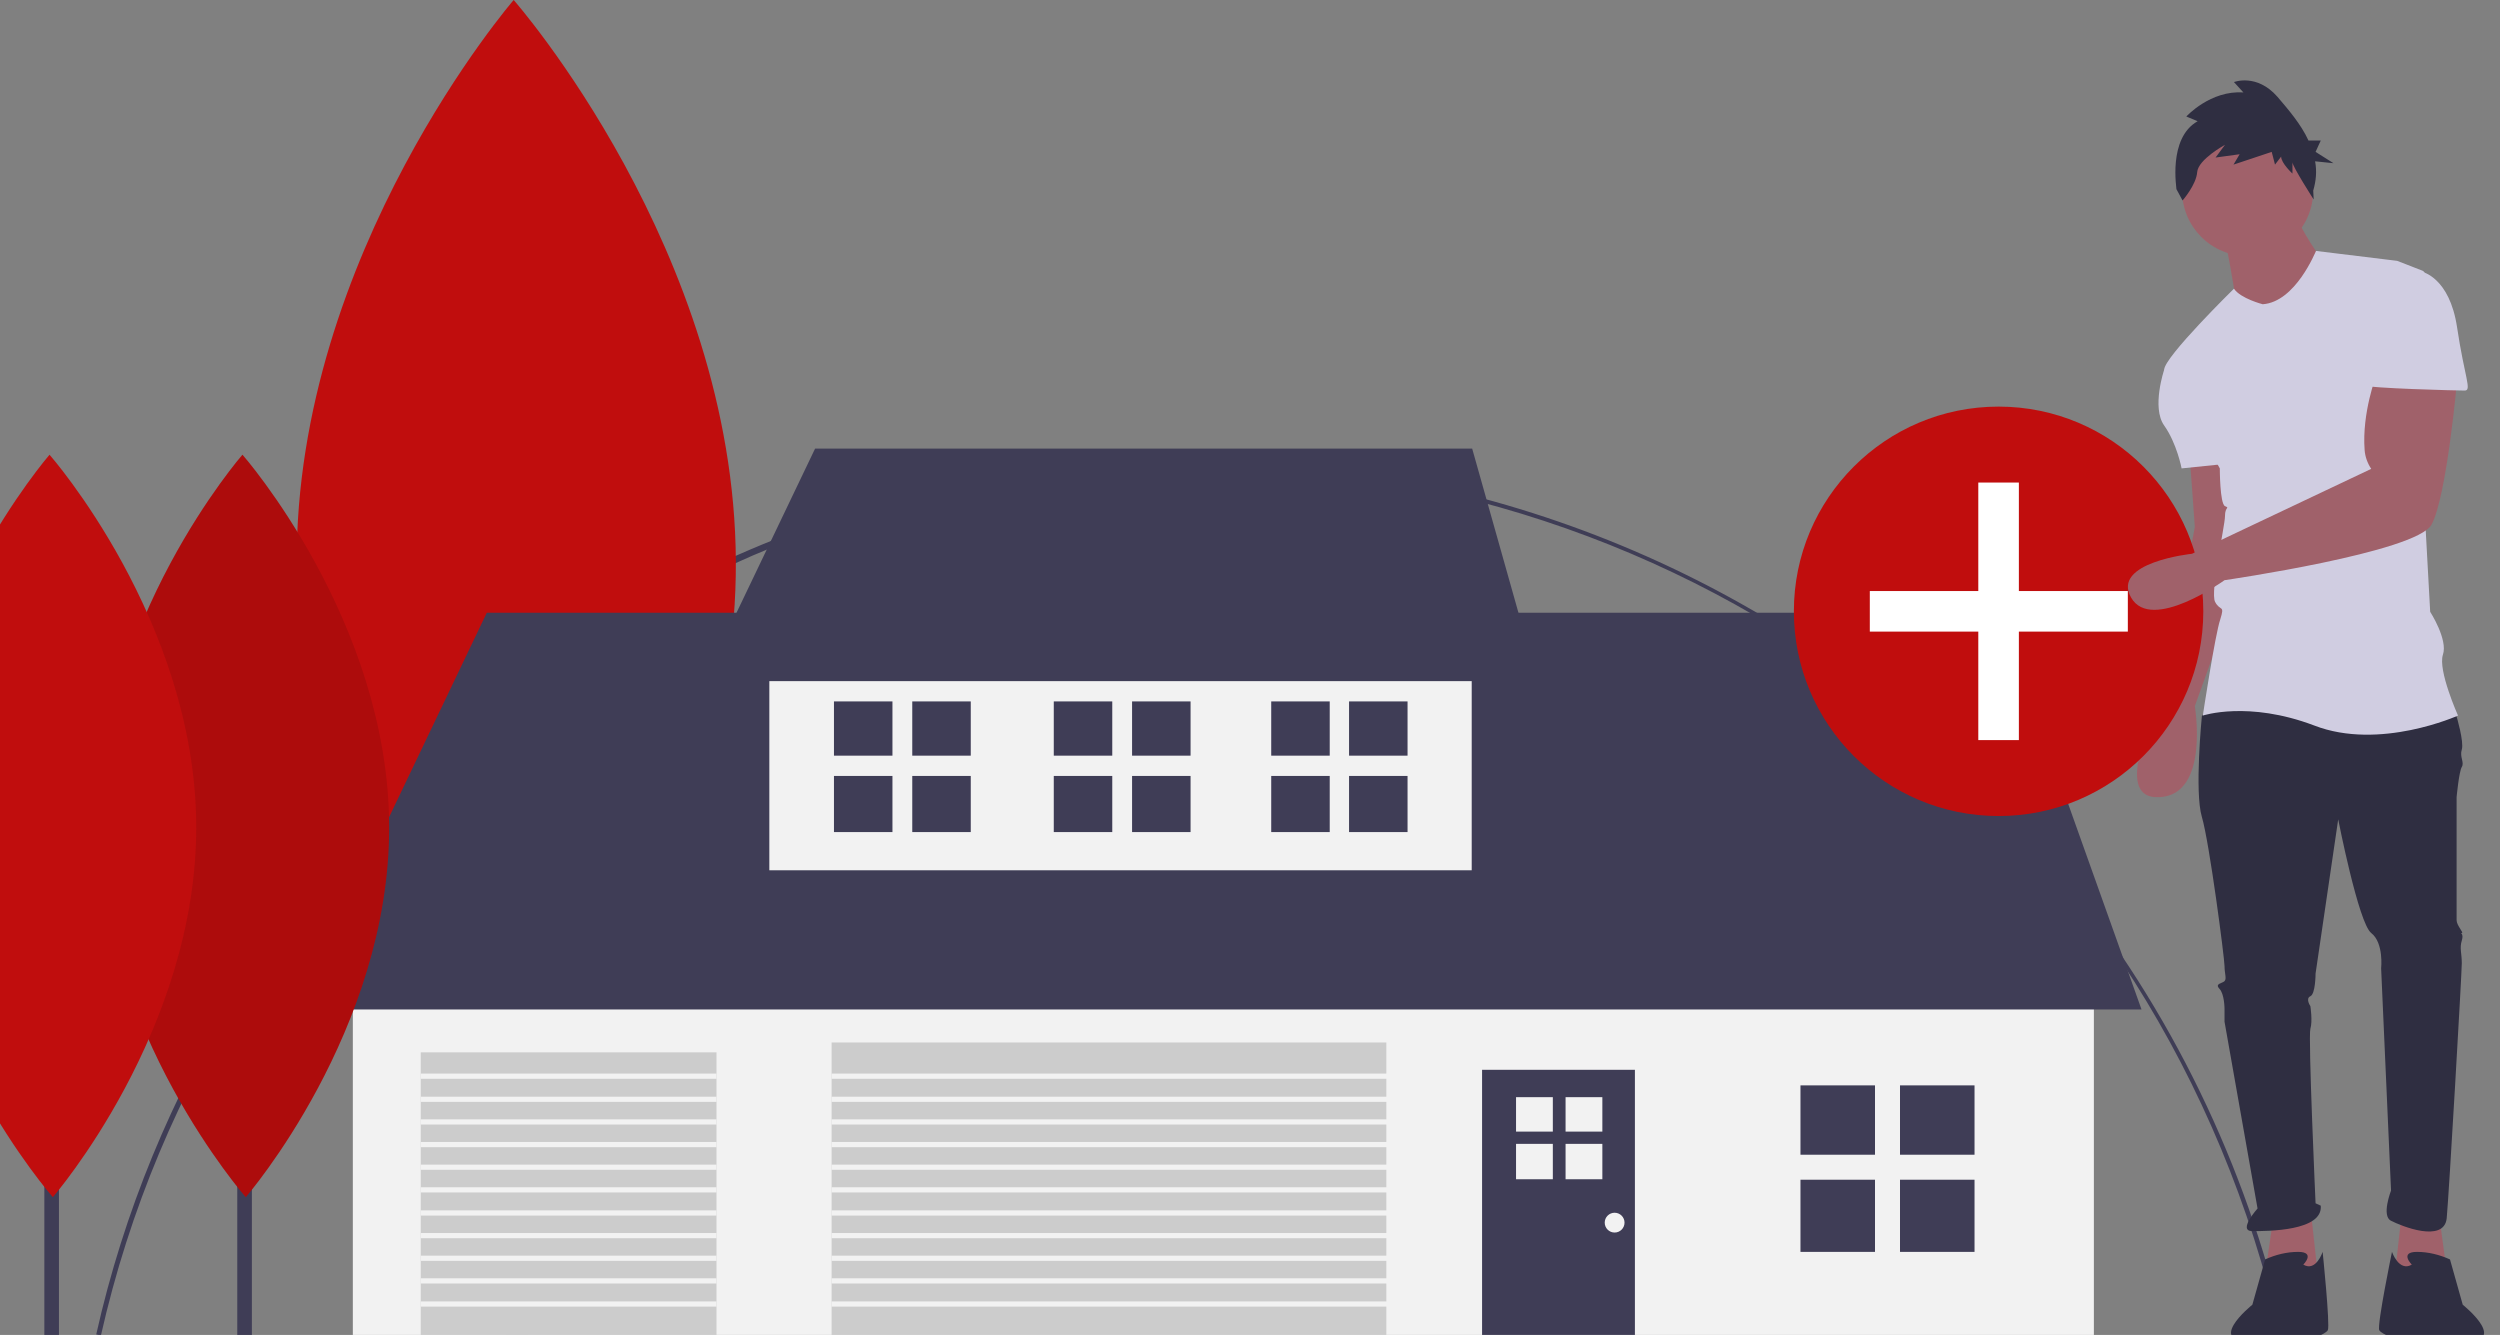 <?xml version="1.0" encoding="utf-8"?>
<!-- Generator: Adobe Illustrator 24.3.0, SVG Export Plug-In . SVG Version: 6.00 Build 0)  -->
<svg version="1.1" id="Layer_1" xmlns="http://www.w3.org/2000/svg" xmlns:xlink="http://www.w3.org/1999/xlink" x="0px" y="0px"
	 viewBox="0 0 530 283" style="enable-background:new 0 0 530 283;" xml:space="preserve">
<rect x="0" y="0" width="530" height="283" fill="#808080" stroke="none"/>
<style type="text/css">
	.st0{fill:#3F3D56;}
	.st1{fill:#A0616A;}
	.st2{fill:#2F2E41;}
	.st3{fill:#C00D0D;}
	.st4{fill:#F2F2F2;}
	.st5{fill:#CCCCCC;}
	.st6{opacity:0.1;enable-background:new    ;}
	.st7{fill:#FFFFFF;}
	.st8{fill:#D0CDE1;}
</style>
<path class="st0" d="M21.4,283.1l-1-0.2C32,231.1,61.3,184,102.8,150.4C205,67.8,354.8,83.6,437.4,185.8
	c22.8,28.2,38.8,61.2,46.9,96.5l-1,0.2c-24.7-108.3-119.6-184-230.8-184C142.6,98.5,45.5,176.2,21.4,283.1z"/>
<polygon class="st1" points="517.2,258.4 518.8,270.2 507.6,271.3 509.2,256.8 "/>
<path class="st1" d="M464.2,96.7c0,0,1.1,14.5,1.1,15s-7.5,37.5-7.5,37.5s-10.7,20.4,0,19.8c10.7-0.5,7.5-19.3,7.5-19.3l11.2-31.1
	l-4.8-22H464.2z"/>
<polygon class="st1" points="481.9,258.4 480.2,270.2 491.5,271.3 489.9,256.8 "/>
<path class="st2" d="M469.5,148.1l-2.7,3.7c0,0-1.6,16.1,0,21.4c1.6,5.4,4.8,30,4.8,31.6c0,1.6,0.5,2.7,0,3.2
	c-0.5,0.5-2.1,0.5-1.1,1.6c1.1,1.1,1.1,4.3,1.1,4.3v2.7l7,39.6c0,0-4.3,4.8-1.1,4.8c3.2,0,15,0,14.5-5.4l-1.1-0.5
	c0,0-1.6-35.4-1.1-37c0.5-1.6,0-4.8,0-4.8s-1.1-1.6,0-2.1c1.1-0.5,1.1-4.8,1.1-4.8l4.8-32.7c0,0,4.3,22,7,24.1
	c2.7,2.1,2.1,7.5,2.1,7.5l2.1,47.1c0,0-2.1,5.4,0,6.4c2.1,1.1,11.2,4.8,11.8-0.5c0.5-5.4,3.2-52,3.2-54.1s-0.5-3.2,0-4.8
	c0.5-1.6-0.5-1.6,0-1.6s-1.1-1.6-1.1-2.7V169c0,0,0.5-5.4,1.1-6.4s-0.5-2.1,0-3.7c0.5-1.6-1.1-7-1.1-7l-24.1-6.4L469.5,148.1z"/>
<path class="st2" d="M488.3,268.1c0,0,2.7-2.7-1.1-2.7c-2.4,0-4.8,0.6-7,1.6l-2.7,9.6c0,0-11,8.8,1.3,7.8
	c12.3-1.1,10.4-0.3,10.4-0.3s3.7-1.1,4.3-2.1c0.5-1.1-1.1-16.6-1.1-16.6S491,269.7,488.3,268.1z"/>
<path class="st2" d="M511.3,268.1c0,0-2.7-2.7,1.1-2.7c2.4,0,4.8,0.6,7,1.6l2.7,9.6c0,0,11,8.8-1.3,7.8c-12.3-1.1-12.1-0.3-12.1-0.3
	s-3.7-1.1-4.3-2.1c-0.5-1.1,2.7-16.6,2.7-16.6S508.6,269.7,511.3,268.1z"/>
<rect x="107.2" y="95" class="st0" width="4.8" height="188.4"/>
<path class="st3" d="M156,119c0.3,65.9-46,119.5-46,119.5s-46.8-53.2-47.1-119C62.6,53.6,108.9,0,108.9,0S155.7,53.2,156,119z"/>
<rect x="74.8" y="205.4" class="st4" width="369.1" height="78.2"/>
<polygon class="st0" points="63,214 103.2,129.9 424,129.9 454,214 "/>
<rect x="163.1" y="135.2" class="st4" width="148.9" height="49.3"/>
<polygon class="st0" points="172.8,95.1 149.2,144.4 326,144.4 312.1,95.1 "/>
<rect x="176.3" y="221" class="st5" width="117.6" height="62.7"/>
<rect x="89.2" y="223.1" class="st5" width="62.7" height="60.5"/>
<rect x="314.2" y="226.8" class="st0" width="32.4" height="56.8"/>
<rect x="-46" y="283.4" class="st0" width="609" height="1.1"/>
<rect x="50.3" y="159.1" class="st0" width="3.1" height="124.3"/>
<path class="st3" d="M82.5,175c0.2,43.5-30.4,78.8-30.4,78.8S21.3,218.7,21,175.2s30.4-78.8,30.4-78.8S82.3,131.5,82.5,175z"/>
<path class="st6" d="M82.5,175c0.2,43.5-30.4,78.8-30.4,78.8S21.3,218.7,21,175.2s30.4-78.8,30.4-78.8S82.3,131.5,82.5,175z"/>
<rect x="9.4" y="159.1" class="st0" width="3.1" height="124.3"/>
<path class="st3" d="M41.6,175c0.2,43.5-30.4,78.8-30.4,78.8s-30.9-35.1-31.1-78.6c-0.2-43.5,30.4-78.8,30.4-78.8
	S41.4,131.5,41.6,175z"/>
<rect x="381.7" y="230.1" class="st0" width="15.8" height="14.7"/>
<rect x="402.8" y="230.1" class="st0" width="15.8" height="14.7"/>
<rect x="381.7" y="250.1" class="st0" width="15.8" height="15.3"/>
<rect x="402.8" y="250.1" class="st0" width="15.8" height="15.3"/>
<rect x="176.8" y="148.7" class="st0" width="12.4" height="11.5"/>
<rect x="193.4" y="148.7" class="st0" width="12.4" height="11.5"/>
<rect x="176.8" y="164.5" class="st0" width="12.4" height="11.9"/>
<rect x="193.4" y="164.5" class="st0" width="12.4" height="11.9"/>
<rect x="269.5" y="148.7" class="st0" width="12.4" height="11.5"/>
<rect x="286" y="148.7" class="st0" width="12.4" height="11.5"/>
<rect x="269.5" y="164.5" class="st0" width="12.4" height="11.9"/>
<rect x="286" y="164.5" class="st0" width="12.4" height="11.9"/>
<rect x="223.4" y="148.7" class="st0" width="12.4" height="11.5"/>
<rect x="240" y="148.7" class="st0" width="12.4" height="11.5"/>
<rect x="223.4" y="164.5" class="st0" width="12.4" height="11.9"/>
<rect x="240" y="164.5" class="st0" width="12.4" height="11.9"/>
<rect x="321.4" y="232.6" class="st4" width="7.8" height="7.3"/>
<rect x="331.9" y="232.6" class="st4" width="7.8" height="7.3"/>
<rect x="321.4" y="242.5" class="st4" width="7.8" height="7.5"/>
<rect x="331.9" y="242.5" class="st4" width="7.8" height="7.5"/>
<circle class="st4" cx="342.3" cy="259.2" r="2.1"/>
<rect x="176.3" y="227.6" class="st4" width="117.8" height="1.1"/>
<rect x="176.3" y="232.5" class="st4" width="117.8" height="1.1"/>
<rect x="176.3" y="237.3" class="st4" width="117.8" height="1.1"/>
<rect x="176.3" y="242.1" class="st4" width="117.8" height="1.1"/>
<rect x="176.3" y="246.9" class="st4" width="117.8" height="1.1"/>
<rect x="176.3" y="251.7" class="st4" width="117.8" height="1.1"/>
<rect x="176.3" y="256.6" class="st4" width="117.8" height="1.1"/>
<rect x="176.3" y="261.4" class="st4" width="117.8" height="1.1"/>
<rect x="176.3" y="266.2" class="st4" width="117.8" height="1.1"/>
<rect x="176.3" y="271" class="st4" width="117.8" height="1.1"/>
<rect x="176.3" y="275.9" class="st4" width="117.8" height="1.1"/>
<rect x="89.2" y="227.6" class="st4" width="62.7" height="1.1"/>
<rect x="89.2" y="232.5" class="st4" width="62.7" height="1.1"/>
<rect x="89.2" y="237.3" class="st4" width="62.7" height="1.1"/>
<rect x="89.2" y="242.1" class="st4" width="62.7" height="1.1"/>
<rect x="89.2" y="246.9" class="st4" width="62.7" height="1.1"/>
<rect x="89.2" y="251.7" class="st4" width="62.7" height="1.1"/>
<rect x="89.2" y="256.6" class="st4" width="62.7" height="1.1"/>
<rect x="89.2" y="261.4" class="st4" width="62.7" height="1.1"/>
<rect x="89.2" y="266.2" class="st4" width="62.7" height="1.1"/>
<rect x="89.2" y="271" class="st4" width="62.7" height="1.1"/>
<rect x="89.2" y="275.9" class="st4" width="62.7" height="1.1"/>
<circle class="st3" cx="423.7" cy="129.6" r="43.4"/>
<polygon class="st7" points="451.1,125.3 428,125.3 428,102.3 419.4,102.3 419.4,125.3 396.4,125.3 396.4,133.9 419.4,133.9 
	419.4,156.9 428,156.9 428,133.9 451.1,133.9 "/>
<circle class="st1" cx="476.5" cy="40.4" r="13.9"/>
<path class="st1" d="M471.7,50.6c0,0,2.1,10.7,2.1,12.3s9.1,6.4,9.1,6.4l10.2-12.9c0,0-6.4-9.1-6.4-11.2L471.7,50.6z"/>
<path class="st8" d="M479.7,64.5c0,0-4.7-1.2-6.1-3.3c0,0-14.8,14.5-14.8,17.2l11.8,20.9c0,0,0,7.5,1.1,8c1.1,0.5,0,0,0,2.1
	s-3.2,16.1-2.1,18.2c1.1,2.1,2.1,0.5,1.1,3.7c-1.1,3.2-3.7,20.4-3.7,20.4s9.6-3.2,23.6,2.1c13.9,5.4,30.5-2.1,30.5-2.1
	s-4.3-9.6-3.2-12.9c1.1-3.2-2.7-9.1-2.7-9.1l-2.7-49.3c0,0,3.7-22,1.1-23l-5.4-2.1l-17.2-2.1C490.9,53.3,486.7,64,479.7,64.5z"/>
<path class="st8" d="M464.2,74.7l-5.4,3.7c0,0-2.7,8,0,11.8s3.7,9.1,3.7,9.1l10.7-1.1L464.2,74.7z"/>
<path class="st1" d="M503.8,79.5c0,0-3.1,8-2.5,15.9c0.1,1.4,0.6,2.8,1.4,4l0,0l-38,18c0,0-17.2,1.8-12.9,9.3
	c4.3,7.5,19.8-3.7,19.8-3.7s40.7-5.9,43.9-11.8s5.4-30.5,5.4-30.5L503.8,79.5z"/>
<path class="st2" d="M465.9,25.7l-2.4-1c0,0,5.1-5.6,12.1-5.1l-2-2.2c0,0,4.8-1.9,9.2,3.1c2.3,2.7,5,5.8,6.6,9.3h2.6l-1.1,2.4
	l3.8,2.4l-3.9-0.4c0.4,2.1,0.2,4.2-0.4,6.2l0.1,1.9c0,0-4.5-7-4.5-7.9v2.4c0,0-2.4-2.2-2.4-3.6l-1.3,1.7l-0.7-2.7l-8.1,2.7l1.3-2.2
	l-5.1,0.7l2-2.7c0,0-5.7,3.1-5.9,5.8c-0.2,2.7-3.1,6-3.1,6l-1.3-2.4C461.5,40.2,459.5,29.3,465.9,25.7z"/>
<path class="st8" d="M505.4,57.6h8c0,0,5.9,1.1,7.5,11.8c1.6,10.7,3.2,13.4,1.6,13.4c-1.6,0-20.9-0.5-20.9-1.1
	S505.4,57.6,505.4,57.6z"/>
</svg>
